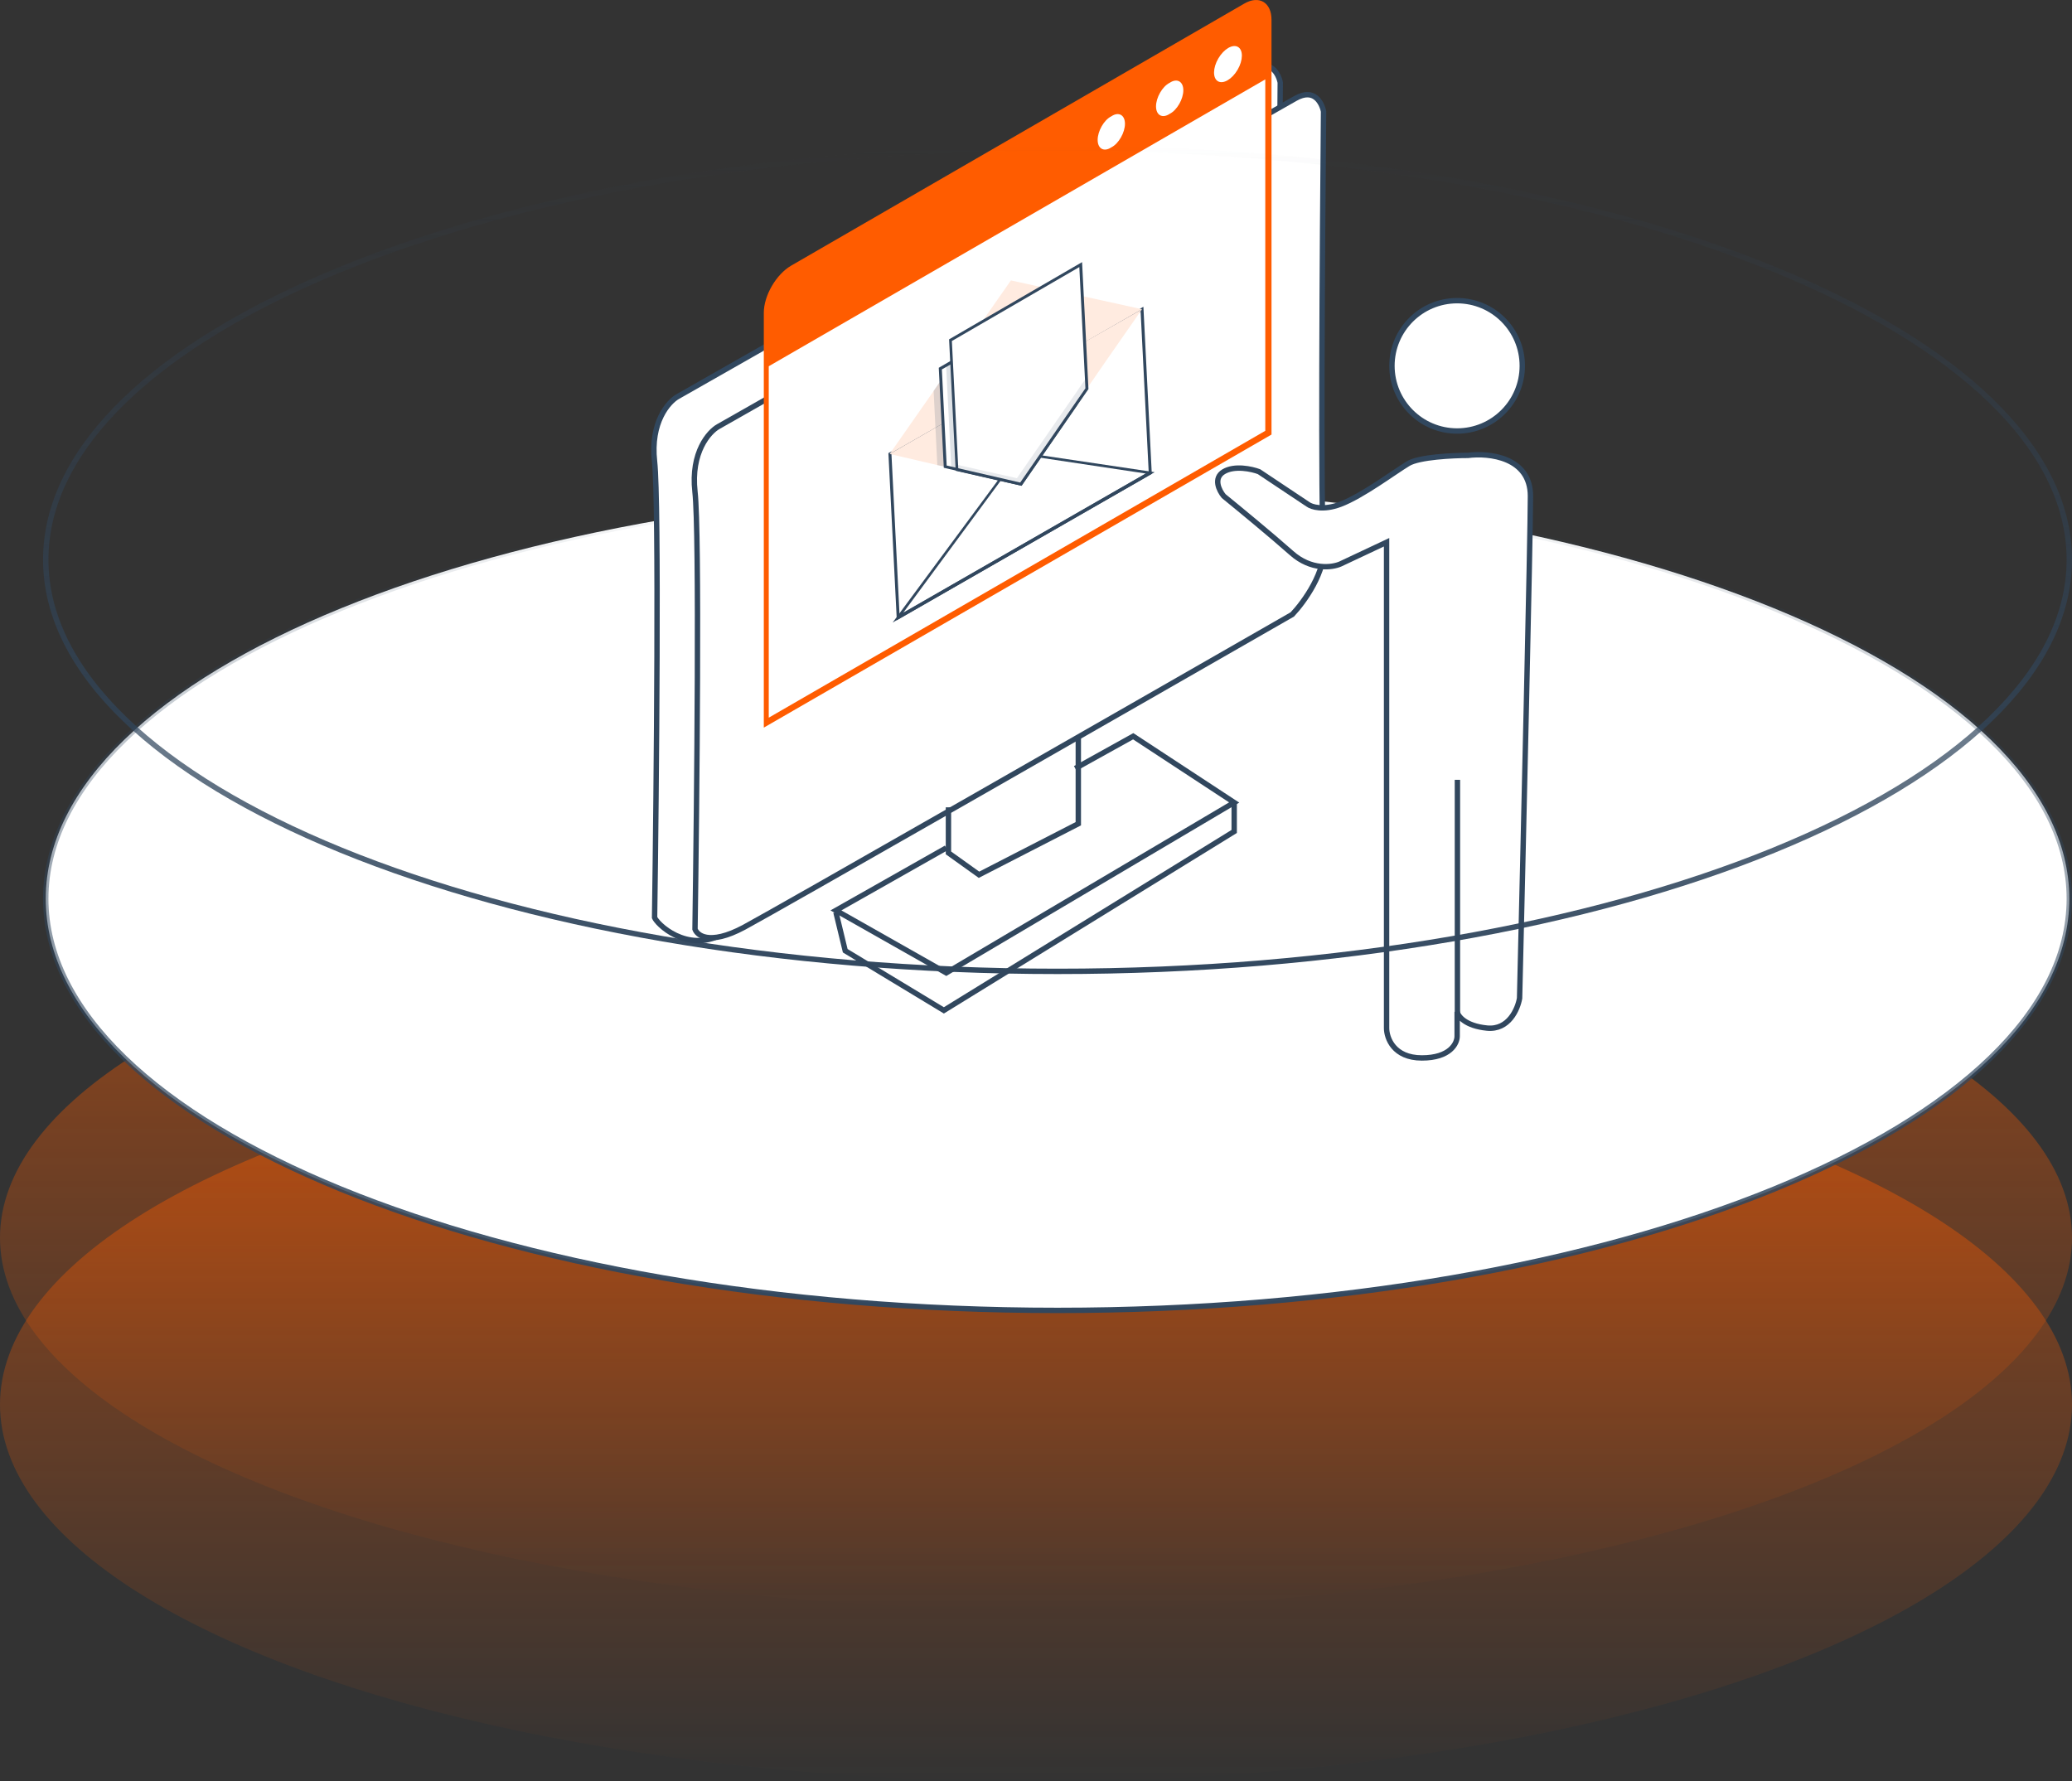 <svg width="385" height="331" viewBox="0 0 385 331" fill="none" xmlns="http://www.w3.org/2000/svg">
<rect x="0" y="0" width="385" height="331" fill="#333333" stroke="none"/>
<ellipse cx="192.5" cy="230" rx="192.5" ry="69" fill="url(#paint0_linear_408_19478)" fill-opacity="0.5"/>
<ellipse cx="192.5" cy="261" rx="192.5" ry="70" fill="url(#paint1_linear_408_19478)" fill-opacity="0.5"/>
<path d="M8.5 167C8.5 156.546 13.684 146.54 23.161 137.388C32.638 128.234 46.379 119.968 63.4 113.016C97.438 99.111 144.496 90.5 196.5 90.5C248.504 90.5 295.562 99.111 329.601 113.016C346.621 119.968 360.362 128.234 369.839 137.388C379.316 146.54 384.5 156.546 384.5 167C384.5 177.454 379.316 187.46 369.839 196.612C360.362 205.766 346.621 214.032 329.601 220.984C295.562 234.889 248.504 243.5 196.5 243.5C144.496 243.5 97.438 234.889 63.399 220.984C46.379 214.032 32.638 205.766 23.161 196.612C13.684 187.46 8.5 177.454 8.5 167Z" fill="white" stroke="url(#paint2_linear_408_19478)"/>
<path d="M125.936 73.688L125.939 73.686L232.664 12.937C233.589 12.41 234.343 12.224 234.947 12.234C235.545 12.243 236.032 12.445 236.433 12.757C237.242 13.386 237.711 14.48 237.884 15.341C237.767 27.679 237.627 46.469 237.586 62.811C237.566 70.993 237.57 78.563 237.615 84.402C237.659 90.223 237.744 94.362 237.888 95.652C238.152 98.017 237.271 100.643 236.004 103.007C234.763 105.324 233.188 107.322 232.104 108.466C216.579 117.387 193.764 132.772 173.994 146.377C167.931 150.549 162.15 154.556 156.953 158.159C153.664 160.439 150.609 162.557 147.864 164.452C140.759 169.357 135.757 172.751 134.103 173.642C130.905 175.365 127.891 174.9 125.596 173.813C124.445 173.268 123.482 172.569 122.782 171.919C122.432 171.594 122.153 171.286 121.951 171.021C121.778 170.794 121.677 170.62 121.629 170.506C121.804 158.569 122.014 139.314 122.075 122.089C122.137 104.842 122.05 89.573 121.625 85.765C120.803 78.408 124.252 74.63 125.936 73.688Z" fill="white" stroke="#31475E"/>
<path d="M133.466 79.269L133.469 79.267L240.682 18.301C241.612 17.772 242.369 17.585 242.977 17.595C243.579 17.605 244.068 17.808 244.471 18.121C245.284 18.753 245.756 19.851 245.93 20.715C245.812 33.097 245.671 51.955 245.63 68.355C245.61 76.566 245.614 84.162 245.659 90.022C245.704 95.864 245.788 100.018 245.933 101.313C246.199 103.686 245.313 106.322 244.041 108.694C242.794 111.02 241.211 113.026 240.123 114.174C208.941 132.06 145.034 168.657 138.275 172.295C134.938 174.091 132.704 174.417 131.296 174.178C129.963 173.951 129.342 173.218 129.139 172.657C129.315 160.682 129.526 142.299 129.587 125.952C129.649 109.589 129.562 95.212 129.134 91.391C128.309 84.007 131.774 80.215 133.466 79.269Z" fill="white" stroke="#31475E"/>
<path d="M176.231 150.017V158.484L181.909 162.548L200.361 153.065V136.809" stroke="#31475E"/>
<path d="M175.822 157.563L155.325 169.171L175.822 180.78L229.325 149.12L210.564 136.809L199.794 142.789" stroke="#31475E"/>
<path d="M155.325 169.518L157.054 176.668L175.381 187.75L229.325 154.504V149.142" stroke="#31475E"/>
<path d="M236.26 3.677C236.26 0.446 233.953 -0.938 231.185 0.677L146.998 49.366C144.23 50.981 141.923 54.904 141.923 58.135V135.207L236.26 80.749V3.677Z" fill="#FF5C00"/>
<path d="M142.843 133.36V68.056L235.104 14.752V80.056L142.843 133.36Z" fill="white"/>
<path d="M166.636 115.25L214.015 88.05L212.456 57.007L165.076 84.207L166.636 115.25ZM213.439 87.689L167.145 114.276L165.646 84.457L211.944 57.925L213.439 87.689Z" fill="#31475E"/>
<path d="M165.309 84.357L174.169 86.422L175.635 86.739L176.82 87.014L177.496 87.147L177.835 87.242L179.02 87.517L179.755 87.703L189.458 89.893L189.741 89.99L199.927 75.144L200.97 73.698L201.076 73.581L201.954 72.198L203.047 70.637L205.594 66.94L212.201 57.461L198.05 65.534L188.783 70.908L173.819 79.468L165.309 84.357Z" fill="#FFEBE0"/>
<path d="M187.838 52.105L165.309 84.357L188.783 70.908L212.201 57.461L187.838 52.105Z" fill="#FFEBE0"/>
<path d="M165.869 115.675L214.55 87.74L189.32 83.988L165.869 115.675ZM212.89 87.991L167.841 113.847L189.512 84.481L212.89 87.991Z" fill="#31475E"/>
<path opacity="0.16" d="M176.699 68.003L197.564 55.911L198.048 65.536L198.604 76.607L189.455 89.894L179.752 87.704L179.018 87.518L177.833 87.243L177.493 87.149L176.817 87.015L175.632 86.74L174.166 86.424L173.817 79.469L173.473 72.626L176.699 68.003Z" fill="#31475E"/>
<path d="M174.719 68.49L175.636 86.738L176.765 87.016L176.821 87.013L177.497 87.147L177.836 87.241L179.021 87.516L179.755 87.702L189.742 89.989L199.928 75.144L198.888 54.448L175.801 67.823L174.719 68.49Z" fill="white"/>
<path d="M189.812 90.267L200.209 75.187L199.145 53.991L174.433 68.34L175.366 86.921L189.812 90.267ZM199.7 75.046L189.615 89.663L175.903 86.504L175.006 68.645L175.982 68.094L198.689 54.907L199.7 75.046Z" fill="#31475E"/>
<path opacity="0.16" d="M175.796 67.826L176.761 87.019L176.816 87.016L177.492 87.15L177.832 87.244L179.017 87.519L179.751 87.705L189.738 89.992L199.924 75.147L198.884 54.451L175.796 67.826Z" fill="#31475E"/>
<path d="M176.631 63.211L177.838 87.245L179.023 87.52L179.758 87.706L189.745 89.993L200.973 73.701L201.079 73.584L201.957 72.201L200.8 49.169L176.631 63.211Z" fill="white"/>
<path d="M189.82 90.268L202.247 72.298L201.062 48.71L176.35 63.058L177.577 87.481L189.82 90.268ZM201.682 72.159L189.567 89.668L178.056 87.011L176.868 63.367L200.55 49.628L201.682 72.159Z" fill="#31475E"/>
<path opacity="0.11" d="M188.954 88.86L200.185 72.623L200.288 72.451L201.848 70.197L201.949 72.2L201.07 73.583L200.964 73.7L189.736 89.992L179.749 87.705L179.015 87.519L177.83 87.244L177.785 86.353L188.954 88.86Z" fill="#31475E"/>
<path d="M219.875 16.771C219.875 18.386 218.722 20.463 217.338 21.155C215.954 22.078 214.801 21.386 214.801 19.77C214.801 18.155 215.954 16.078 217.338 15.386C218.722 14.463 219.875 15.155 219.875 16.771Z" fill="white"/>
<path d="M209.031 22.999C209.031 24.614 207.878 26.691 206.494 27.384C205.11 28.306 203.957 27.614 203.957 25.999C203.957 24.384 205.11 22.307 206.494 21.615C207.878 20.692 209.031 21.384 209.031 22.999Z" fill="white"/>
<path d="M229.96 12.961C230.989 11.2 231.021 9.304 230.031 8.725C229.041 8.146 227.405 9.104 226.376 10.864C225.348 12.625 225.316 14.521 226.306 15.1C227.296 15.679 228.932 14.721 229.96 12.961Z" fill="white"/>
<path d="M284.372 92.187C284.372 84.925 276.638 84.118 272.772 84.622C269.914 84.622 263.693 84.925 261.676 86.135C259.154 87.648 253.102 92.187 249.067 93.7C245.84 94.911 243.688 94.205 243.015 93.7L233.937 87.648C232.592 87.144 229.398 86.438 227.38 87.648C225.363 88.859 226.54 91.179 227.38 92.187C230.07 94.373 236.358 99.551 239.989 102.778C243.62 106.006 247.554 105.468 249.067 104.796L257.641 100.761V191.039C257.641 192.888 258.953 196.587 264.198 196.587C269.443 196.587 270.754 193.897 270.754 192.552V188.013C270.922 188.854 272.267 190.636 276.302 191.039C280.337 191.443 282.018 187.509 282.354 185.491C283.027 157.416 284.372 99.45 284.372 92.187Z" fill="white" stroke="#31475E"/>
<circle cx="12.609" cy="12.609" r="12.109" transform="matrix(-1 0 0 1 283.357 55.371)" fill="white" stroke="#31475E"/>
<path d="M270.806 144.906V188.21" stroke="#31475E"/>
<path d="M8.5 104C8.5 93.546 13.684 83.54 23.161 74.388C32.638 65.234 46.379 56.968 63.4 50.016C97.438 36.111 144.496 27.5 196.5 27.5C248.504 27.5 295.562 36.111 329.601 50.016C346.621 56.968 360.362 65.234 369.839 74.388C379.316 83.54 384.5 93.546 384.5 104C384.5 114.454 379.316 124.46 369.839 133.612C360.362 142.766 346.621 151.032 329.601 157.984C295.562 171.889 248.504 180.5 196.5 180.5C144.496 180.5 97.438 171.889 63.399 157.984C46.379 151.032 32.638 142.766 23.161 133.612C13.684 124.46 8.5 114.454 8.5 104Z" stroke="url(#paint3_linear_408_19478)"/>
<defs>
<linearGradient id="paint0_linear_408_19478" x1="192.5" y1="161" x2="192.5" y2="299" gradientUnits="userSpaceOnUse">
<stop stop-color="#FF5C00"/>
<stop offset="1" stop-color="#FF5C00" stop-opacity="0"/>
</linearGradient>
<linearGradient id="paint1_linear_408_19478" x1="192.5" y1="191" x2="192.5" y2="331" gradientUnits="userSpaceOnUse">
<stop stop-color="#FF5C00"/>
<stop offset="1" stop-color="#FF5C00" stop-opacity="0"/>
</linearGradient>
<linearGradient id="paint2_linear_408_19478" x1="196.5" y1="244" x2="196.5" y2="90" gradientUnits="userSpaceOnUse">
<stop stop-color="#31475E"/>
<stop offset="1" stop-color="#31475E" stop-opacity="0"/>
</linearGradient>
<linearGradient id="paint3_linear_408_19478" x1="196.5" y1="181" x2="196.5" y2="27" gradientUnits="userSpaceOnUse">
<stop stop-color="#31475E"/>
<stop offset="1" stop-color="#31475E" stop-opacity="0"/>
</linearGradient>
</defs>
</svg>

